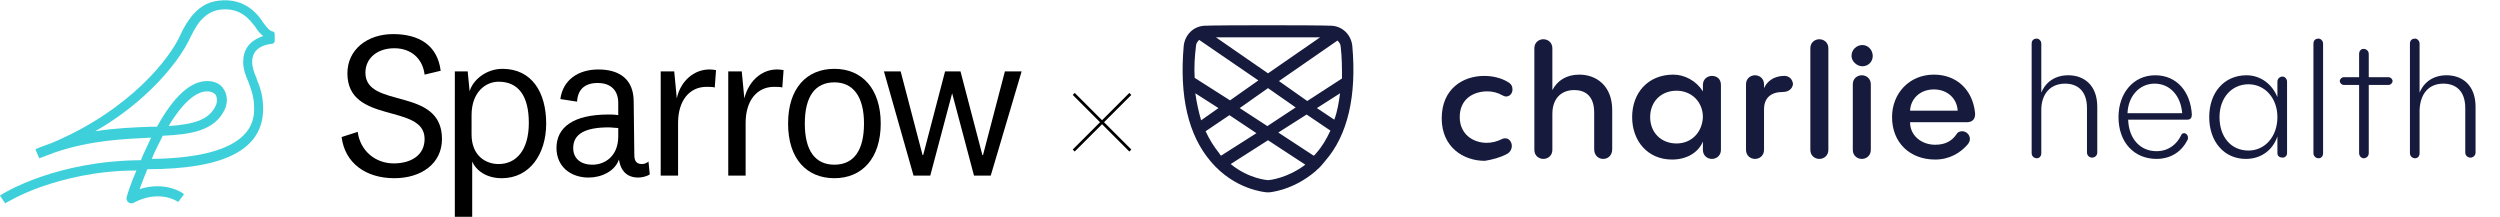 <?xml version="1.0" encoding="utf-8"?>
<!-- Generator: Adobe Illustrator 28.1.0, SVG Export Plug-In . SVG Version: 6.00 Build 0)  -->
<svg version="1.1" id="Layer_1" xmlns="http://www.w3.org/2000/svg" xmlns:xlink="http://www.w3.org/1999/xlink" x="0px" y="0px"
	 viewBox="0 0 388.6 33.7" style="enable-background:new 0 0 388.6 33.7;" xml:space="preserve">
<style type="text/css">
	.st0{fill:none;stroke:#000000;stroke-width:0.44;stroke-miterlimit:4.01;}
	.st1{fill-rule:evenodd;clip-rule:evenodd;fill:#3ED0DA;}
	.st2{display:none;}
	.st3{display:inline;}
	.st4{clip-path:url(#SVGID_00000150099282119659598610000003788685001561347512_);}
	.st5{fill:#161A3D;}
</style>
<g>
	<path class="st0" d="M175.7,14.6l-8.8,8.8"/>
	<path class="st0" d="M166.9,14.6l8.8,8.8"/>
</g>
<path d="M53.1,21.3l2.5-0.8c0.4,3,2.8,4.9,5.6,4.9c2.6,0,4.8-1.2,4.8-3.8c0-5.6-12-2.2-12-10.2c0-3.7,3.1-6.1,7.1-6.1S68,7,68.5,11
	L66,11.6c-0.3-2.5-2.1-4.1-4.7-4.1s-4.5,1.5-4.5,3.8c0,5.7,11.9,2.1,11.9,10.3c0,3.9-3.3,6.1-7.4,6.1C56.8,27.7,53.6,25.3,53.1,21.3
	L53.1,21.3L53.1,21.3z"/>
<path d="M73,14.2c0.5-1.8,2.6-3.5,5.1-3.5c4.6,0,6.8,3.7,6.8,8.5s-2.6,8.5-6.9,8.5c-2.4,0-4-1.2-4.6-2.6v8.6h-2.7V11.1h2L73,14.2
	L73,14.2L73,14.2z M73.3,20.9c0,3.3,2.2,4.6,4.2,4.6c2.7,0,4.7-2.1,4.7-6.4s-1.7-6.4-4.7-6.4c-2,0-4.2,1.6-4.2,5.2V20.9L73.3,20.9
	L73.3,20.9z"/>
<path d="M98.6,24.1c0,1,0.4,1.4,1.2,1.4c0.4,0,0.8-0.2,1-0.4l0.2,2c-0.4,0.3-1.2,0.5-1.8,0.5c-1.2,0-2.1-0.5-2.6-1.5
	c-0.2-0.4-0.3-0.8-0.4-1.3c-0.6,1.8-2.7,2.8-4.7,2.8c-2.8,0-5-1.7-5-4.6c0-3.2,2.6-5.2,8.1-5.2c0.4,0,0.9,0,1.5,0.1V16
	c0-1.9-1.1-3.1-3.2-3.1s-3.1,1.1-3.2,2.9l-2.6-0.4c0.4-3,2.8-4.6,5.9-4.6c3.4,0,5.5,1.6,5.5,5L98.6,24.1L98.6,24.1L98.6,24.1
	L98.6,24.1L98.6,24.1z M96.1,19.9c-0.4,0-1-0.1-1.5-0.1c-3.6,0-5.5,1-5.5,3.2c0,1.6,1.1,2.6,3,2.6s4-1.3,4-4.4V19.9L96.1,19.9
	L96.1,19.9z"/>
<path d="M111.1,13.6c-0.3-0.1-0.8-0.1-1.3-0.1c-2.6,0-4.4,2.1-4.4,5.6v8.2h-2.7V11.1h2.1l0.4,4.2c0.6-2.9,3.1-5,6.1-4.4L111.1,13.6
	L111.1,13.6L111.1,13.6z"/>
<path d="M121.6,13.6c-0.3-0.1-0.8-0.1-1.3-0.1c-2.6,0-4.4,2.1-4.4,5.6v8.2h-2.7V11.1h2.1l0.4,4.2c0.7-2.9,3.1-5,6.1-4.4L121.6,13.6
	L121.6,13.6L121.6,13.6z"/>
<path d="M129.7,27.7c-4.3,0-7.2-3-7.2-8.5s2.9-8.5,7.2-8.5c4.3,0,7.2,3.1,7.2,8.5S134,27.7,129.7,27.7z M129.7,12.8
	c-3,0-4.6,2.2-4.6,6.4s1.6,6.4,4.6,6.4s4.6-2.2,4.6-6.4S132.6,12.8,129.7,12.8z"/>
<path d="M149.3,11.1l3.4,13h0.1l3.4-13h2.6L154,27.3h-2.6L148,14.5l0,0l-3.4,12.8H142l-4.6-16.2h2.6l3.4,13h0.1l3.4-13L149.3,11.1
	L149.3,11.1L149.3,11.1z"/>
<path class="st1" d="M28.1,5.3c0.4-0.9,1-1.9,1.7-2.8c1-1.2,2.3-2.2,4.2-2.4c4.2-0.5,6.2,2.3,6.9,3.4c0.6,0.8,1,1.3,1.5,1.4
	c0.2,0,0.3,0.2,0.3,0.4v1.1c0,0.2-0.2,0.4-0.4,0.4c-0.9,0.1-3.1,0.5-3.1,2.8c0,0.9,0.3,1.7,0.7,2.6v0.1c0.5,1.2,1,2.5,1,4.6
	c0,6.3-5.9,9.4-18,9.4c-0.5,1.2-0.9,2.3-1.2,3.1c4-1.3,6.8,0.6,6.9,0.8l-0.9,1.2c-0.1-0.1-2.9-2-6.9,0.1c-0.1,0.1-0.2,0.1-0.4,0.1
	c-0.2,0-0.4-0.1-0.5-0.2c-0.2-0.2-0.3-0.5-0.2-0.8l0,0l0,0c0.1-0.4,0.6-2,1.5-4.1c-6.4,0-11.5,1.4-14.7,2.5
	c-3.4,1.2-5.3,2.4-5.7,2.6L0,30.4c0.7-0.5,8.8-5.4,21.9-5.5c0.4-1,0.9-2,1.4-3.1c0-0.1,0.1-0.2,0.1-0.2c0-0.1,0.1-0.2,0.1-0.2h-0.1
	c-4.2,0.2-9.3,0.4-14.9,2.3c-0.7,0.3-1.4,0.5-2.1,0.8l0,0c-0.1,0-0.2,0.1-0.3,0.1l-0.6-1.4c0.9-0.4,1.8-0.7,2.6-1
	C20.2,17.1,26.5,9,28.1,5.3L28.1,5.3L28.1,5.3z M34.2,1.5c3.3-0.4,4.7,1.7,5.5,2.7c0.3,0.5,0.7,1,1.2,1.4c-0.2,0.1-0.3,0.1-0.5,0.2
	c-1.7,0.7-2.6,2-2.6,3.8c0,1.2,0.4,2.2,0.8,3.1c0.4,1.1,0.9,2.3,0.9,4.1s0,7.7-15.9,7.9c0.3-0.8,0.7-1.6,1.1-2.4
	c0.2-0.4,0.4-0.8,0.6-1.2c4.5-0.2,8-0.8,9.6-4c0.5-1,0.5-2.3-0.1-3.2c-0.5-0.9-1.5-1.3-2.6-1.3c-2.6,0-5.2,2.4-7.8,7.1
	c-0.3,0-0.7,0-1,0c-2.6,0.1-5.4,0.2-8.6,0.7c2.8-1.6,5.4-3.5,7.6-5.5c3-2.7,5.6-5.9,6.9-8.5c0.5-1,1-2.1,1.8-3.1
	C31.9,2.4,32.8,1.7,34.2,1.5C34.2,1.6,34.2,1.6,34.2,1.5z M32.2,14.2c-1.8,0-3.9,1.9-6,5.4c3.9-0.3,6.2-0.9,7.3-3.1
	c0.3-0.6,0.3-1.3,0-1.8C33.2,14.4,32.8,14.2,32.2,14.2L32.2,14.2L32.2,14.2z"/>
<g class="st2">
	<g class="st3">
		<defs>
			<rect id="SVGID_1_" x="184.2" y="3.8" width="121.3" height="26.1"/>
		</defs>
		<clipPath id="SVGID_00000111872436878655728670000007139606546236055207_">
			<use xlink:href="#SVGID_1_"  style="overflow:visible;"/>
		</clipPath>
		<g style="clip-path:url(#SVGID_00000111872436878655728670000007139606546236055207_);">
			<path d="M193.5,17c0-1.6,1.4-3,3-3s3,1.4,3,3s-1.4,3-3,3C194.8,20,193.5,18.7,193.5,17z M196.5,4.5c-5.9,0-10.9,4-12.3,9.5v0.1
				c0,0.3,0.3,0.6,0.6,0.6h5.1c0.3,0,0.5-0.1,0.6-0.3c1.1-2.3,3.4-3.8,6-3.8c3.7,0,6.6,3,6.6,6.6s-3,6.6-6.6,6.6c-2.7,0-5-1.6-6-3.8
				c-0.1-0.2-0.3-0.3-0.6-0.3h-5.1c-0.3,0-0.6,0.2-0.6,0.5v0.1c1.4,5.5,6.4,9.5,12.3,9.5c7,0,12.6-5.6,12.6-12.6
				C209.2,10.1,203.5,4.5,196.5,4.5z M229.6,20h-1.7c-0.1,0-0.2,0-0.3,0.1c-1,1.5-2.7,2.5-4.6,2.5c-3.1,0-5.6-2.5-5.6-5.5
				c0-3.1,2.5-5.5,5.6-5.5c1.9,0,3.6,1,4.6,2.5c0.1,0.1,0.2,0.1,0.3,0.1h1.7c0.2,0,0.4-0.2,0.4-0.4c0,0,0-0.1,0-0.2
				c-1.3-2.5-3.9-4.3-6.9-4.3c-4.3,0-7.8,3.5-7.8,7.7c0,4.4,3.5,7.8,7.8,7.8c3,0,5.7-1.7,6.9-4.3c0,0,0-0.1,0-0.2
				C230,20.2,229.8,20,229.6,20z M234.8,6.7c0,0.8-0.7,1.5-1.5,1.5s-1.5-0.7-1.5-1.5s0.7-1.5,1.5-1.5C234.2,5.3,234.8,5.9,234.8,6.7
				z M234.5,24.1V9.7h-2.2v14.4c0,0.2,0.2,0.4,0.4,0.4h1.5C234.3,24.4,234.5,24.3,234.5,24.1z M244.1,9.3c-2.3,0.1-4,1.2-5.2,2.8V10
				c0-0.2-0.2-0.4-0.4-0.4H237c-0.2,0-0.4,0.2-0.4,0.4v14c0,0.2,0.2,0.4,0.4,0.4h1.5c0.2,0,0.4-0.2,0.4-0.4v-7
				c0-2.9,2.3-5.3,5.2-5.5c0.2,0,0.4-0.2,0.4-0.4V9.7C244.5,9.5,244.3,9.3,244.1,9.3z M258.9,20h-1.7c-0.1,0-0.2,0-0.3,0.1
				c-1,1.5-2.7,2.5-4.6,2.5c-3.1,0-5.6-2.5-5.6-5.5s2.5-5.5,5.6-5.5c1.9,0,3.6,1,4.6,2.5c0.1,0.1,0.2,0.1,0.3,0.1h1.7
				c0.2,0,0.4-0.2,0.4-0.4c0,0,0-0.1,0-0.2c-1.3-2.5-3.9-4.3-6.9-4.3c-4.3,0-7.8,3.5-7.8,7.7c0,4.3,3.5,7.7,7.8,7.7
				c3,0,5.7-1.7,6.9-4.3c0,0,0-0.1,0-0.2C259.2,20.2,259.1,20,258.9,20z M263.3,4.9h-1.5c-0.2,0-0.4,0.2-0.4,0.4v18.8
				c0,0.2,0.2,0.4,0.4,0.4h1.5c0.2,0,0.4-0.2,0.4-0.4V5.3C263.7,5.1,263.5,4.9,263.3,4.9z M273.7,9.3c-4.3,0-7.8,3.5-7.8,7.7
				c0,4.3,3.5,7.7,7.8,7.7c3,0,5.7-1.7,6.9-4.3c0,0,0-0.1,0-0.2c0-0.2-0.2-0.4-0.4-0.4h-1.7c-0.1,0-0.2,0-0.3,0.2
				c-1,1.5-2.7,2.4-4.6,2.4c-2.8,0-5.2-2.1-5.5-4.8H281c0.2,0,0.3-0.2,0.4-0.3c0-0.1,0-0.3,0-0.4C281.5,12.8,278,9.3,273.7,9.3z
				 M268.4,15.6c0.6-2.3,2.8-4.1,5.4-4.1s4.7,1.7,5.4,4.1H268.4z M303.1,4.5c-1.2,0-2.2,1-2.2,2.2s1,2.2,2.2,2.2s2.2-1,2.2-2.2
				C305.3,5.5,304.3,4.5,303.1,4.5z M304.9,9.7v14.4c0,0.2-0.2,0.4-0.4,0.4h-3c-0.2,0-0.4-0.2-0.4-0.4V9.7H304.9z M291.6,24.8
				c3.6,0,6.7-2.5,7.5-5.8c0,0,0,0,0-0.1c0-0.2-0.2-0.4-0.4-0.4h-3.2c-0.2,0-0.3,0.1-0.3,0.2c-0.6,1.4-2,2.4-3.7,2.4
				c-2.3,0-4.1-1.8-4.1-4.1s1.8-4.1,4.1-4.1c1.7,0,3.1,1,3.7,2.4c0,0.1,0.2,0.2,0.3,0.2h3.2c0.2,0,0.4-0.2,0.4-0.4c0,0,0,0,0-0.1
				c-0.9-3.3-3.9-5.8-7.5-5.8c-4.3,0-7.8,3.5-7.8,7.7C283.8,21.4,287.3,24.8,291.6,24.8z"/>
		</g>
	</g>
</g>
<path class="st5" d="M234.3,23.9c0.5-0.3,0.7-0.8,0.7-1.2c0-0.6-0.4-1.2-1-1.2c-0.2,0-0.3,0-0.5,0.1c-0.8,0.4-1.6,0.6-2.4,0.6
	c-2.2,0-4.2-1.4-4.2-4c0-2.8,2.1-4,4.3-4c0.8,0,1.6,0.2,2.3,0.6c0.2,0.1,0.4,0.2,0.6,0.2c0.6,0,1-0.5,1-1.1c0-0.5-0.2-0.9-0.8-1.2
	c-1-0.6-2.3-0.9-3.6-0.9c-3.3,0-6.6,2-6.6,6.6c0,4.5,3.4,6.6,6.7,6.6C232,24.8,233.2,24.5,234.3,23.9z M245.5,11.6
	c-2,0-3.4,0.9-4.2,2.4V7.5c0-0.9-0.7-1.4-1.4-1.4c-0.7,0-1.4,0.5-1.4,1.4v15.8c0,0.9,0.7,1.4,1.4,1.4c0.7,0,1.4-0.5,1.4-1.4v-5.6
	c0-2.3,1.3-3.7,3.4-3.7c1.6,0,3.1,0.8,3.1,3.5v5.7c0,1,0.7,1.5,1.4,1.5c0.7,0,1.4-0.5,1.4-1.5v-6.1
	C250.6,13.3,248.1,11.6,245.5,11.6z M266.1,11.8c-0.7,0-1.4,0.5-1.4,1.4v1c-1-1.6-2.8-2.6-4.6-2.6c-3.9,0-6.4,2.8-6.4,6.6
	c0,3.7,2.4,6.6,6.2,6.6c2.3,0,4.1-1.1,4.8-2.8v1.3c0,0.9,0.7,1.4,1.4,1.4c0.7,0,1.4-0.5,1.4-1.4V13.2
	C267.5,12.2,266.8,11.8,266.1,11.8z M260.6,22.3c-2.4,0-4.1-1.7-4.1-4.1c0-2.4,1.7-4.1,4.1-4.1c2.4,0,4.1,1.8,4.1,4.1
	C264.6,20.5,263,22.3,260.6,22.3z M277.1,11.8c-1.4,0.1-2.4,0.8-2.9,1.9v-0.6c0-0.9-0.7-1.4-1.4-1.4c-0.7,0-1.4,0.5-1.4,1.4v10.2
	c0,0.9,0.7,1.4,1.4,1.4c0.7,0,1.4-0.5,1.4-1.4V17c0-1.8,1.1-2.7,2.9-2.7c1.2,0,1.6-0.8,1.6-1.3C278.6,12.4,278.2,11.7,277.1,11.8z
	 M281.4,23.3c0,0.9,0.7,1.4,1.4,1.4c0.7,0,1.4-0.5,1.4-1.4V7.5c0-0.9-0.7-1.4-1.4-1.4c-0.7,0-1.4,0.5-1.4,1.4V23.3z M289.5,10.3
	c0.9,0,1.6-0.7,1.6-1.6c0-0.9-0.7-1.7-1.6-1.7s-1.7,0.7-1.7,1.7C287.8,9.5,288.6,10.3,289.5,10.3z M288,23.3c0,0.9,0.7,1.4,1.4,1.4
	s1.4-0.5,1.4-1.4V13.1c0-0.9-0.7-1.4-1.4-1.4c-0.7,0-1.4,0.5-1.4,1.4V23.3z M307,17.5c-0.4-3.6-2.9-5.9-6.4-5.9
	c-3.8,0-6.5,2.9-6.5,6.6c0,4,2.8,6.6,6.7,6.6c2.3,0,4-1.1,5.1-2.4c0.2-0.3,0.3-0.5,0.3-0.8c0-0.7-0.6-1.2-1.2-1.2
	c-0.3,0-0.7,0.1-0.9,0.5c-0.7,1-1.7,1.6-3.3,1.6c-2.1,0-3.9-1.4-3.9-3.5h8.8C306.6,19,307.1,18.5,307,17.5z M300.6,13.9
	c2.1,0,3.6,1.4,3.7,3.3h-7.4C297,15.3,298.5,13.9,300.6,13.9z M321.5,11.7c-2,0-3.5,1-4.2,2.7V6.8c0-0.5-0.4-0.8-0.7-0.8
	c-0.4,0-0.8,0.2-0.8,0.8v17c0,0.5,0.4,0.8,0.8,0.8c0.4,0,0.7-0.3,0.7-0.8v-6.7c0-2.5,1.4-4.1,3.7-4.1c1.8,0,3.4,1,3.4,3.8v6.9
	c0,0.5,0.4,0.8,0.8,0.8c0.4,0,0.8-0.3,0.8-0.8v-7.1C326,13.2,323.9,11.7,321.5,11.7z M340.7,17.8c-0.2-3.5-2.3-6.1-5.7-6.1
	c-3.4,0-5.7,2.8-5.7,6.5c0,4,2.5,6.5,5.9,6.5c2.4,0,4-1.3,4.8-2.9c0.1-0.1,0.1-0.3,0.1-0.4c0-0.4-0.3-0.7-0.6-0.7
	c-0.2,0-0.4,0.1-0.5,0.4c-0.6,1.2-1.8,2.4-3.8,2.4c-2.5,0-4.3-1.9-4.4-4.9h9.2C340.5,18.6,340.7,18.3,340.7,17.8z M334.9,13
	c2.5,0,4.1,2,4.3,4.6h-8.5C330.8,14.9,332.6,13,334.9,13z M354.8,11.9c-0.4,0-0.8,0.3-0.8,0.8v2.4c-0.8-2-2.6-3.4-4.8-3.4
	c-3.5,0-5.8,2.7-5.8,6.5c0,3.8,2.3,6.5,5.7,6.5c2.4,0,4.2-1.4,4.9-3.5v2.6c0,0.5,0.4,0.7,0.8,0.7c0.4,0,0.7-0.3,0.7-0.7V12.7
	C355.5,12.2,355.1,11.9,354.8,11.9z M349.5,23.4c-2.7,0-4.5-2.1-4.5-5.2c0-3,1.9-5.1,4.5-5.1c2.6,0,4.5,2.2,4.5,5.1
	C354,21.2,352.1,23.4,349.5,23.4z M359.6,23.8c0,0.5,0.4,0.8,0.8,0.8c0.4,0,0.7-0.3,0.7-0.8v-17c0-0.5-0.4-0.8-0.7-0.8
	c-0.4,0-0.8,0.2-0.8,0.8V23.8z M368.2,12V8.4c0-0.5-0.4-0.8-0.8-0.8c-0.4,0-0.7,0.3-0.7,0.8V12h-2.4c-0.3,0-0.6,0.3-0.6,0.6
	c0,0.3,0.3,0.6,0.6,0.6h2.4v10.6c0,0.5,0.4,0.8,0.7,0.8c0.4,0,0.8-0.3,0.8-0.8V13.2h3.1c0.3,0,0.6-0.3,0.6-0.6
	c0-0.3-0.3-0.6-0.6-0.6H368.2z M380.3,11.7c-2,0-3.5,1-4.2,2.7V6.8c0-0.5-0.4-0.8-0.7-0.8c-0.4,0-0.8,0.2-0.8,0.8v17
	c0,0.5,0.4,0.8,0.8,0.8c0.4,0,0.7-0.3,0.7-0.8v-6.7c0.1-2.5,1.4-4.1,3.7-4.1c1.8,0,3.4,1,3.4,3.8v6.9c0,0.5,0.4,0.8,0.8,0.8
	c0.4,0,0.8-0.3,0.8-0.8v-7.1C384.8,13.2,382.7,11.7,380.3,11.7z M210.2,7.1c-0.2-1.7-1.5-3-3.2-3.1c-2.2-0.1-17.6-0.1-19.8,0
	c-1.7,0.1-3,1.4-3.2,3.1c-0.7,7.9,0.7,13.9,4.2,18c3.7,4.4,8.5,4.8,8.8,4.8l0.1,0l0.1,0c0.2,0,3.8-0.3,7.3-3.3l0.2-0.2
	c0.5-0.4,0.9-0.9,1.3-1.4C209.5,21,210.9,14.9,210.2,7.1z M185.7,12.1c-0.1-1.6,0-3.3,0.2-4.9c0-0.4,0.2-0.7,0.5-1l9.2,6.3l-4.4,3.1
	L185.7,12.1z M189.4,16.8l-2.7,1.9c-0.4-1.4-0.7-2.8-0.9-4.2L189.4,16.8z M197.1,13.7l4.3,3l-4.4,2.9l-4.3-2.8L197.1,13.7z
	 M198.8,12.6l9.1-6.3c0.3,0.3,0.5,0.6,0.5,1c0.2,1.6,0.2,3.3,0.2,4.9l-5.4,3.5L198.8,12.6z M208.3,14.5c-0.2,1.4-0.4,2.8-0.9,4.1
	l-2.7-1.8L208.3,14.5z M205.2,5.8l-8.1,5.6L189,5.8c1.9,0,5,0,8.1,0C200.2,5.8,203.3,5.8,205.2,5.8z M187.4,20.4l3.7-2.5l4.2,2.8
	l-5.5,3.5c-0.1-0.1-0.2-0.2-0.3-0.4C188.7,22.8,188,21.7,187.4,20.4z M197.1,28L197.1,28c-0.1,0-3-0.2-5.8-2.5l5.8-3.7l5.8,3.8
	C200.1,27.7,197.4,28,197.1,28z M204.6,23.8c-0.1,0.1-0.2,0.3-0.4,0.4l-5.5-3.6l4.4-2.8l3.7,2.5C206.2,21.6,205.5,22.8,204.6,23.8z"
	/>
</svg>
